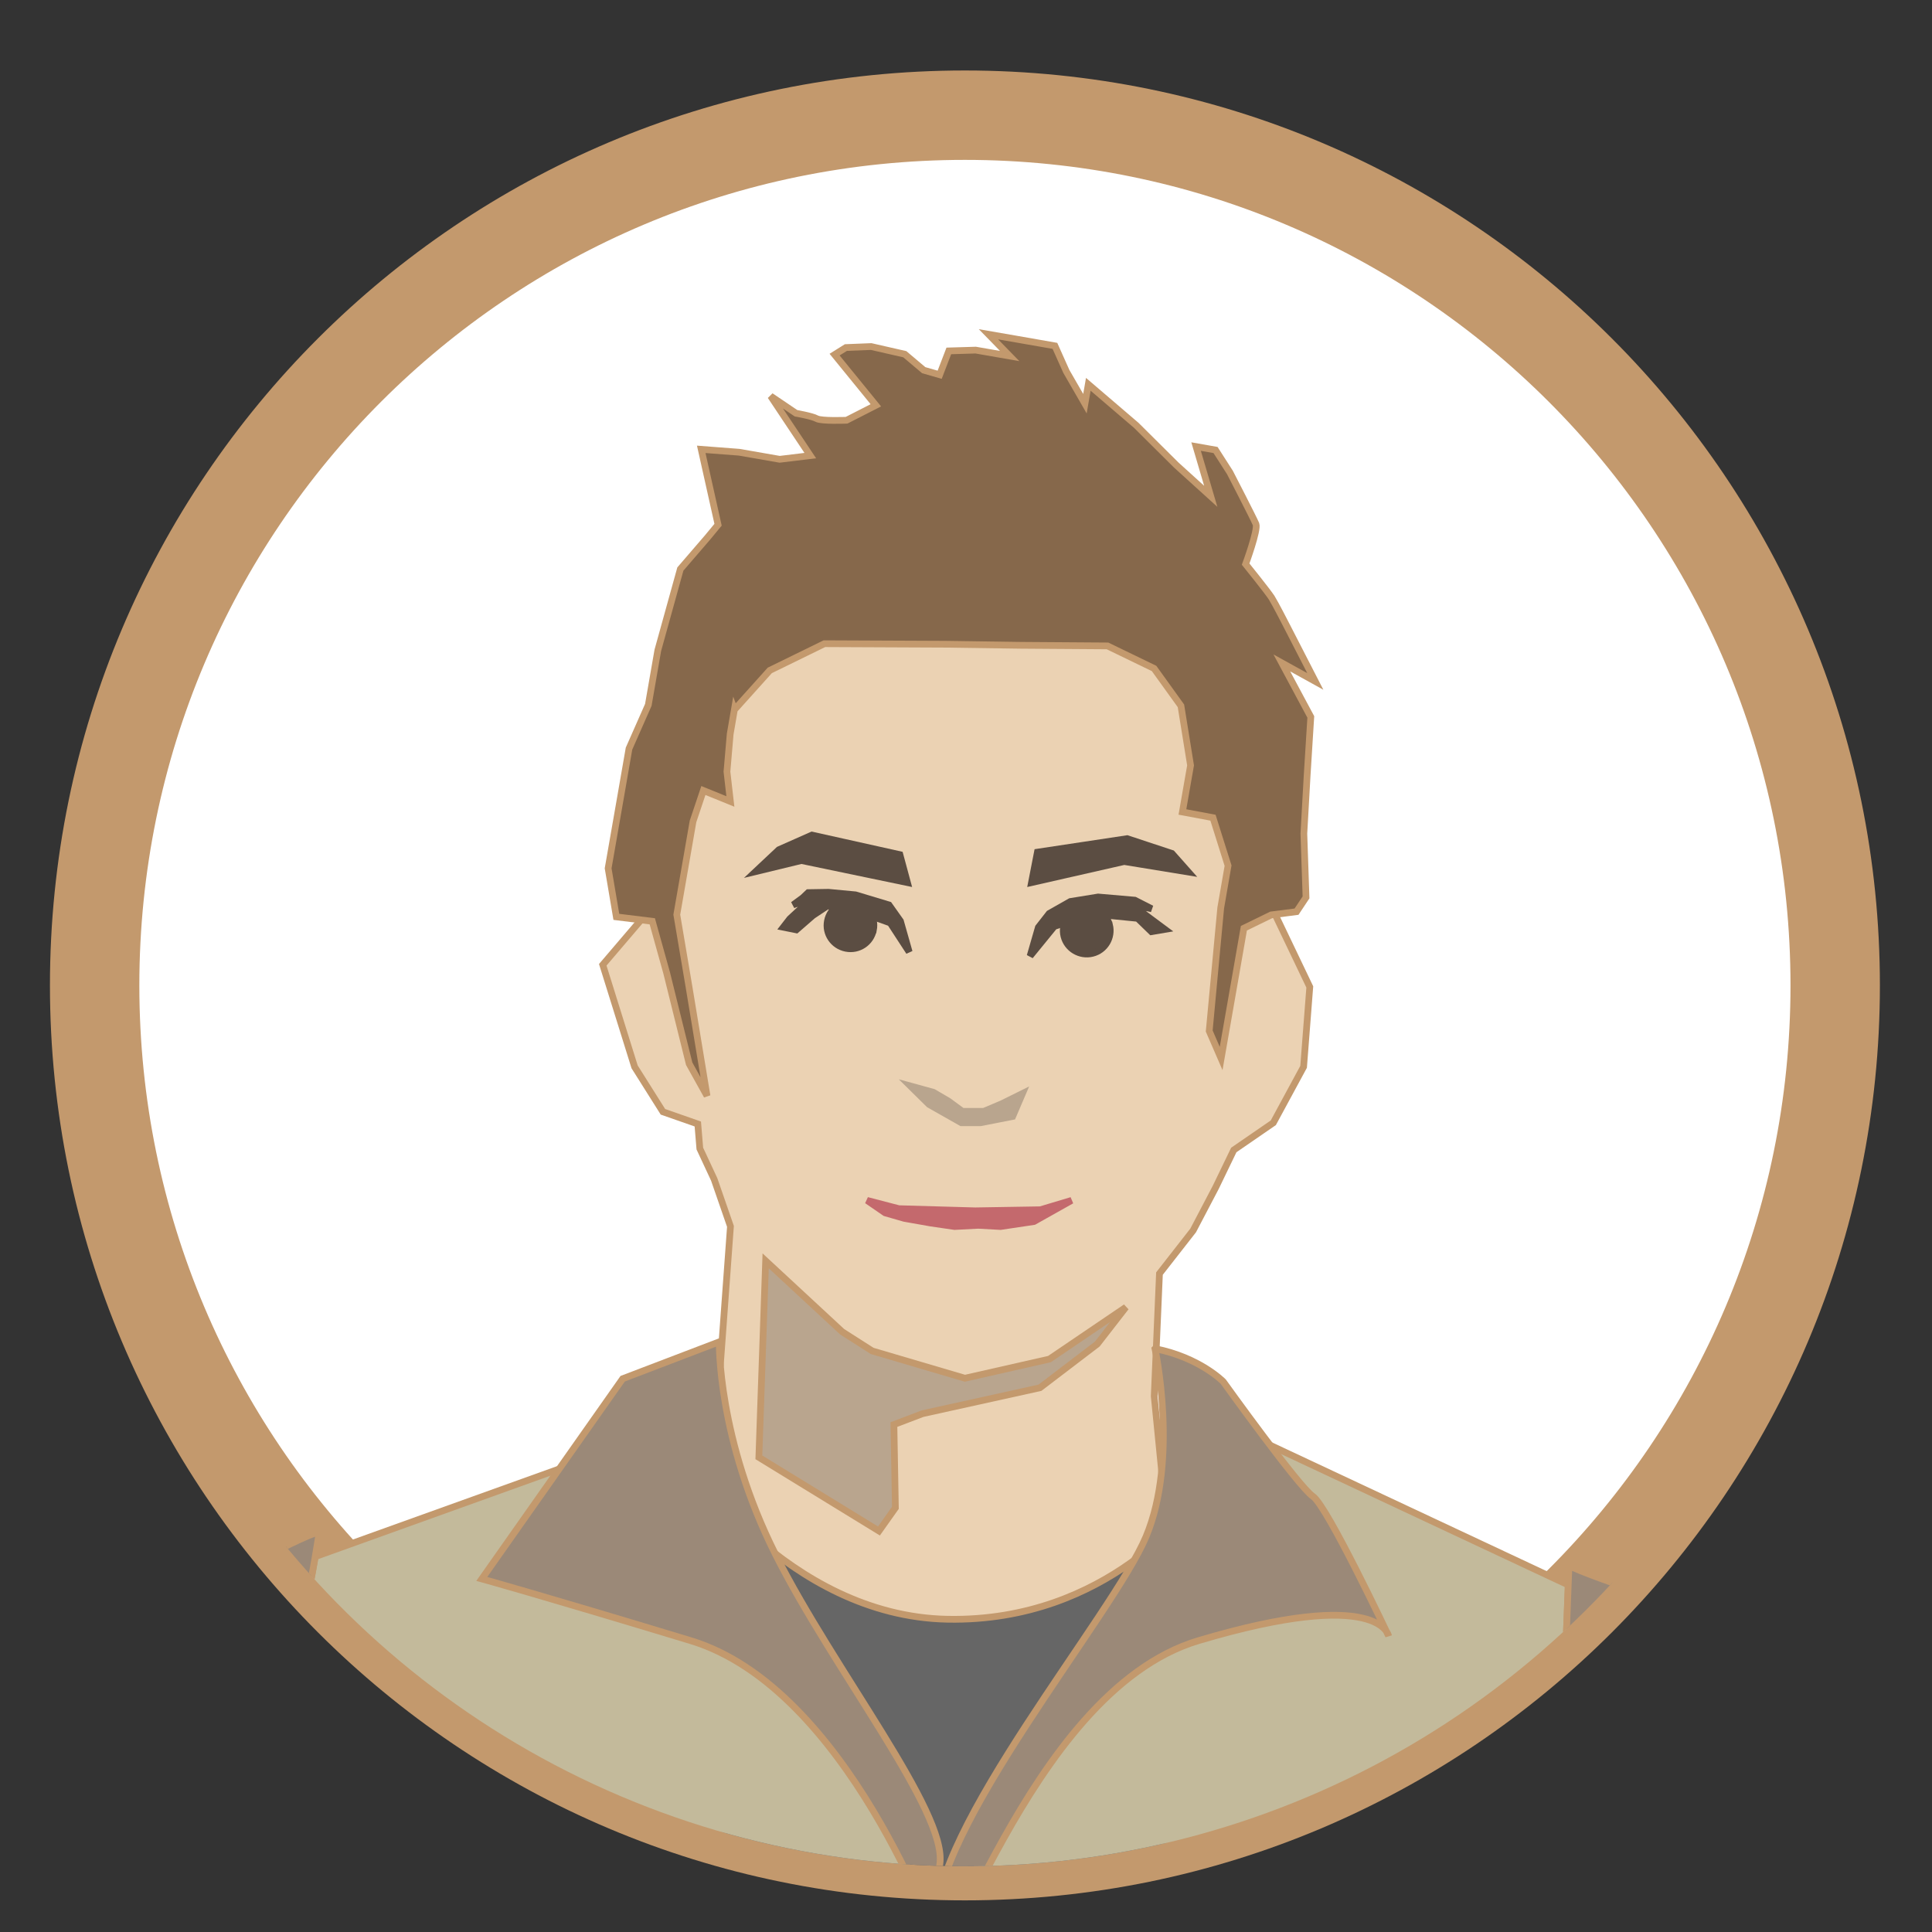 <?xml version="1.0" encoding="UTF-8"?><svg xmlns="http://www.w3.org/2000/svg" xmlns:xlink="http://www.w3.org/1999/xlink" viewBox="0 0 287 287"><rect x="0" y="0" width="287" height="287" fill="#333333" stroke="none"/><defs><style>.cls-1{fill:#666;}.cls-1,.cls-2,.cls-3,.cls-4,.cls-5,.cls-6,.cls-7,.cls-8,.cls-9{stroke:#c3996d;}.cls-2{fill:#86684b;}.cls-3{fill:#ebd2b3;}.cls-10{clip-path:url(#clippath-1);}.cls-4,.cls-11{fill:#b9a58e;}.cls-5,.cls-12{fill:none;}.cls-6{fill:#9b8978;}.cls-13{clip-path:url(#clippath);}.cls-7{fill:#a4bebf;}.cls-8{fill:#fff;stroke-width:13.28px;}.cls-11{stroke:#b9a58e;}.cls-9{fill:#c3ba9b;}.cls-14{fill:#5b4d42;stroke:#5b4d42;}.cls-15{fill:#c4696d;stroke:#c4696d;}</style><clipPath id="clippath"><circle class="cls-12" cx="143.34" cy="146.38" r="130.84" transform="translate(-39.12 239.56) rotate(-72.65)"/></clipPath><clipPath id="clippath-1"><rect class="cls-5" x="-34.71" y="13.52" width="335.56" height="352.99"/></clipPath></defs><g id="_ートボードのガイド-3"><rect id="_ートボード_2" class="cls-12" width="287" height="287"/></g><g id="_"><path class="cls-8" d="M272.62,146.38c0,71.4-57.88,129.28-129.28,129.28-71.4,0-129.28-57.88-129.28-129.28S71.94,17.11,143.34,17.11s129.28,57.88,129.28,129.28Z"/><g class="cls-13"><g><polygon class="cls-3" points="103.66 166.97 98.48 165.16 94.27 158.48 89.54 143.32 101.53 129.27 105.2 97.97 131.93 86.71 190.52 95.13 187.88 132.62 194.57 146.61 193.65 158.48 189.15 166.79 183.28 170.83 180.59 176.4 177.24 182.79 172.24 189.19 171.46 207.41 174.15 234.54 140.76 259.33 102.51 225.31 107 202.85 108.51 182.18 106.09 175.19 103.96 170.62 103.66 166.97"/><polygon class="cls-11" points="135.23 161.32 138.65 162.26 140.89 163.57 142.96 165.09 146.15 165.09 148.82 163.96 151.89 162.44 150.43 165.85 145.62 166.79 142.82 166.79 138.02 164.07 135.23 161.32"/><polygon class="cls-15" points="128.8 178.32 133.52 179.55 144.86 179.87 154.55 179.71 159.18 178.32 153.59 181.46 148.63 182.2 145.31 182.02 141.8 182.2 138.3 181.69 134.34 180.99 131.49 180.17 128.8 178.32"/><polygon class="cls-14" points="153.02 142.02 154.25 137.76 155.86 135.7 159 133.92 163.13 133.25 168.57 133.72 171.08 135 165.69 133.86 162.96 133.6 160.94 134.23 158.35 134.9 156.49 136.29 156.88 136.14 157.85 135.55 163.63 134.11 168.64 134.78 173.05 138.06 171.04 138.4 169 136.42 163.19 135.84 159.86 136.52 156.61 137.62 153.02 142.02"/><polygon class="cls-14" points="135.06 141.41 133.76 136.83 132.06 134.43 127.08 132.93 123.07 132.55 120.06 132.6 119.26 133.36 117.82 134.42 121.4 133.16 124 132.96 127.29 133.63 132.13 134.78 132.52 135.4 131.37 134.93 126.63 134 123.57 133.4 120.69 133.38 117.33 136.49 116.36 137.74 118.3 138.13 120.75 136 122.92 134.56 126.55 135.27 130.49 136.47 132.25 137.1 135.06 141.41"/><path class="cls-14" d="M129.74,138.14c-.37,1.89-2.19,3.11-4.08,2.73-1.88-.37-3.12-2.19-2.74-4.07,.37-1.89,2.2-3.1,4.09-2.73,1.88,.37,3.11,2.18,2.74,4.07Z"/><path class="cls-14" d="M164.82,137.4c.46,1.87-.67,3.76-2.54,4.22-1.85,.46-3.76-.67-4.23-2.54-.46-1.85,.7-3.76,2.54-4.22,1.87-.47,3.76,.69,4.22,2.54Z"/><polygon class="cls-14" points="153.23 131.11 167 127.98 176.54 129.54 174.09 126.78 167.44 124.58 154.11 126.59 153.23 131.11"/><polygon class="cls-14" points="134.8 131.11 119.05 127.83 112.24 129.48 115.7 126.23 120.61 124.05 133.68 126.96 134.8 131.11"/><polygon class="cls-4" points="113.74 187.3 125.1 197.83 129.56 200.68 143.34 204.74 155.9 201.89 167.25 194.19 163 199.66 154.49 206.15 137.05 210 132.79 211.62 133.01 223.99 130.57 227.43 112.73 216.49 113.74 187.3"/><path class="cls-2" d="M109.11,105.42l5.24-5.83,8.12-3.97,17.93,.08,11.24,.16,12.88,.09,6.92,3.35,3.99,5.55,1.43,8.85-.6,3.42-.61,3.5,4.54,.85,2.24,7.12-1.09,6.28-1.71,18.29,1.77,4.08,1.92-10.98,1.46-8.37,4.06-1.98,3.76-.48,1.41-2.12-.32-9.48,.48-8.53,.55-8.8-4.3-8.02,4.97,2.75-4.26-8.29s-1.66-3.25-2.23-4.16c-.59-.92-3.86-4.98-3.86-4.98,0,0,1.87-5.07,1.54-5.94-.35-.86-3.87-7.67-3.87-7.67l-2.14-3.34-2.89-.51,2.18,7.39-5.14-4.66-5.93-5.89-7.12-6.09-.5,2.88-2.76-4.79-1.7-3.8-5.77-1.01-4.1-.71,3.15,3.23-5.05-.88-3.99,.12-1.36,3.54-2.37-.68-2.81-2.37-5-1.14-3.75,.15-1.68,1.05,6.13,7.53-4.35,2.22s-3.75,.15-4.43-.24c-.67-.38-3.08-.8-3.08-.8l-3.77-2.55,5.89,8.84-4.55,.55-6.02-1.05-5.63-.43,2.5,11.2-1.56,1.89-4.04,4.69-3.35,12.08-1.41,8.1-2.87,6.5-1.23,7.07-1.87,10.71,1.22,7.21,5.34,.66,2.13,7.65,3.35,13.51,2.65,4.77-2.66-16.09-1.83-10.83,2.41-13.85,1.54-4.59,4.01,1.63-.51-4.43,.48-5.58,.63-3.66Z"/><g><g class="cls-10"><g><path class="cls-1" d="M101.63,216.54s15.2,23.55,39.13,24c23.93,.45,36.29-16.99,36.29-16.99l-6.85,92.22-26.23,20.91-31.84-15.45-10.49-104.69Z"/><g><path class="cls-9" d="M46.64,356.34c1.89,10.04,2.71,33.28,3.1,40.22,.08,1.47,.12,4.21,.13,7.61H222.12c1.07-4.13,1.9-7.27,2.16-7.99,.95-2.61,4.13-44.34,4.13-44.34,0,0-.32-49.91,1.03-52.59,1.17-2.33,3.06-51.28,3.53-63.8l-43.88-20.57-50.04,71.17-36.46-74.85-55.77,20.04c-3.61,21.12-8.32,26.15-8.43,42.61-.11,17.33,6.37,72.46,8.24,82.49Z"/><path class="cls-7" d="M19.75,240.97s.02,.16,.06,.39c.71-.42,1.43-.81,2.15-1.18l-2.21,.79Z"/><path class="cls-6" d="M289.25,399.27c-6.18,2.06-8.76-22.69-8.76-30.42s-2.07-67.54-2.07-67.54l-18.56-59.4s-24.61-7.89-26.79-9.37c0,0-.04,1.07-.11,2.91-.46,12.52-2.35,61.47-3.53,63.8-1.36,2.68-1.03,52.59-1.03,52.59,0,0-3.18,41.73-4.13,44.34-.26,.73-1.1,3.86-2.16,7.99h69.58c.22-3.45-.38-5.58-2.45-4.9Z"/><path class="cls-6" d="M35.6,372.76s2.12-29.61-.7-43.72c-2.71-13.54-14.17-82.21-15.08-87.68-2.38,1.4-4.5,3.04-5.14,4.76-1.09,2.94-8.76,20-9.79,24.64-1.04,4.64-4.64,30.94-7.22,38.15-2.58,7.22-5.68,34.54-6.19,47.43-.51,12.9-4.12,33.52-.51,41.25,.83,1.78,.96,4.04,.74,6.58H33.11l2.49-31.41Z"/><path class="cls-6" d="M33.11,404.17h16.76c-.01-3.4-.05-6.14-.13-7.61-.39-6.94-1.21-30.19-3.1-40.22-1.87-10.03-8.35-65.17-8.24-82.49,.1-16.45,4.82-21.49,8.43-42.61,.19-1.12,.38-2.25,.57-3.47,.19-1.25-19.54,9.59-19.54,9.59-.99,.53-3.39,1.52-5.88,2.82-.72,.37-1.44,.76-2.15,1.18,.91,5.47,12.37,74.15,15.08,87.68,2.82,14.11,.7,43.72,.7,43.72l-2.49,31.41Z"/></g><path class="cls-6" d="M106.85,199.33s-.3,14.38,8.35,31.57c8.65,17.19,25.49,38.21,24.42,45.96-1.06,7.76-.35,11.99-.35,11.99,0,0-13.4-38.08-36.67-45.13-23.27-7.05-31.03-9.17-31.03-9.17l20.93-29.74,14.35-5.48Z"/><path class="cls-6" d="M171.58,200.36s3.53,16.34-1.34,27.92c-4.87,11.6-32.1,43.69-31.18,57.77,.92,14.08,12.9-34.58,39-42.34,27.05-8.04,28.21-.7,28.21-.7,0,0-9.12-19.32-11.24-20.73-2.11-1.41-13.31-17.03-13.31-17.03,0,0-3.48-3.59-10.13-4.9Z"/></g></g><rect class="cls-5" x="-34.71" y="13.52" width="335.56" height="352.99"/></g></g></g></g></svg>